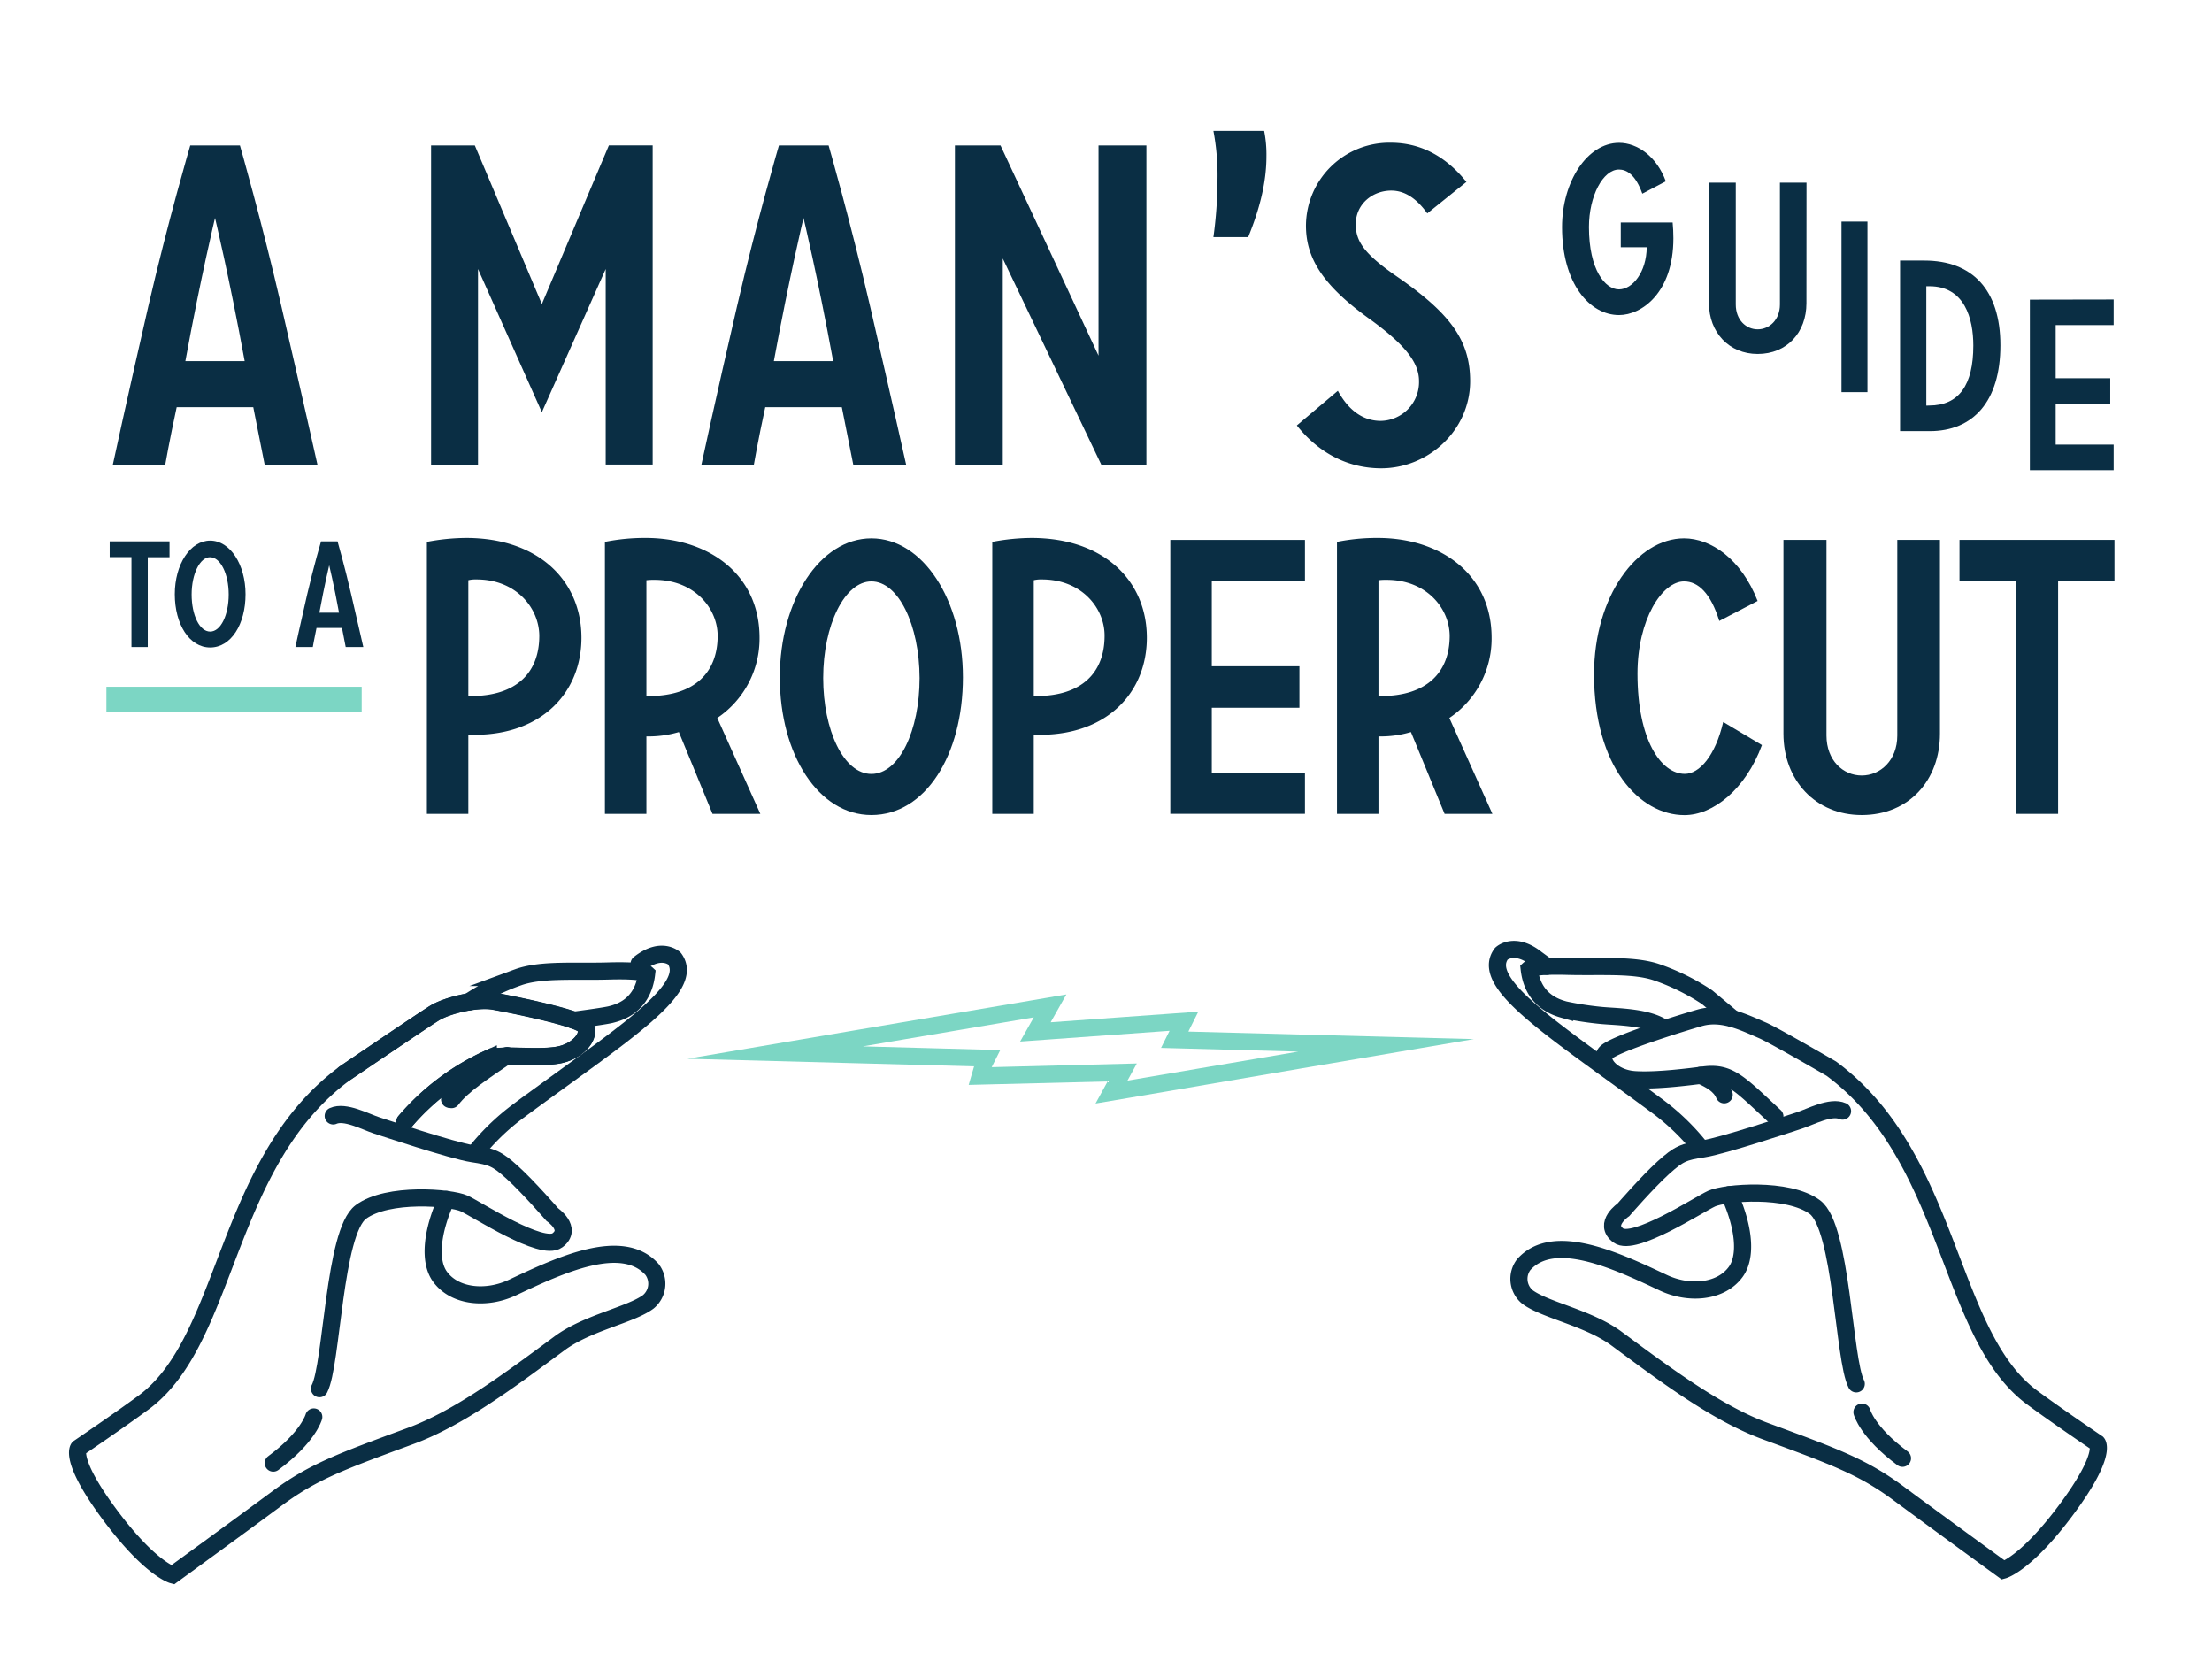 <svg id="Layer_1" data-name="Layer 1" xmlns="http://www.w3.org/2000/svg" viewBox="0 0 596.67 452.22"><defs><style>.cls-1{fill:#0a2e44;}.cls-2,.cls-4{fill:none;stroke-miterlimit:10;}.cls-2{stroke:#7cd6c4;stroke-width:6.72px;}.cls-3{fill:#7cd6c4;}.cls-4{stroke:#0a2e44;stroke-linecap:round;stroke-width:4.62px;}</style></defs><title>Artboard 19</title><path class="cls-1" d="M45.73,146v4.28H39.86V174.5h-4.4V150.25H29.59V146Z"/><path class="cls-1" d="M66.23,160.27c0,8.11-3.92,14.35-9.54,14.35s-9.54-6.28-9.54-14.35,4.16-14.47,9.54-14.47S66.23,152.24,66.23,160.27Zm-9.54-10c-2.77,0-5,4.52-5,10.06s2.12,10,5,10,5-4.53,5-10S59.5,150.29,56.69,150.29Z"/><path class="cls-1" d="M79.68,174.5s1.26-5.87,3.17-14.15C84.65,152.61,86.6,146,86.6,146h4.45s1.91,6.64,3.7,14.38C96.67,168.63,98,174.5,98,174.5H93.25s-.41-2.08-1-5.14H85.38c-.65,3.06-1,5.14-1,5.14Zm11.77-9.26c-1.38-7.54-2.65-12.79-2.65-12.79s-1.26,5.25-2.65,12.79Z"/><line class="cls-2" x1="28.7" y1="188.58" x2="97.56" y2="188.58"/><path class="cls-1" d="M126.33,219.49H115.15V146.14a58,58,0,0,1,10.55-1.06c19.53,0,31.14,11.51,31.14,26.92,0,14.56-10.45,26.07-28.6,26.17h-1.91Zm2.22-63.22a8.36,8.36,0,0,0-2.22.21v31.24H127c12.35,0,18.47-6.33,18.47-16.25C145.44,164.08,139.32,156.27,128.55,156.27Z"/><path class="cls-1" d="M174.36,219.49H163.17V146.14a54.52,54.52,0,0,1,11-1.06c17,0,30.71,9.82,30.71,26.92a25.81,25.81,0,0,1-11.4,21.63l11.61,25.86H192.19l-9.07-22.06a28.71,28.71,0,0,1-8.76,1.17Zm2.21-63.11a16.35,16.35,0,0,0-2.21.1v31.24H175c12.35,0,18.58-6.33,18.58-16.25C193.57,164.08,187.34,156.38,176.57,156.38Z"/><path class="cls-1" d="M259.74,182.66c0,21-10.13,37.15-24.69,37.15-14.25,0-24.7-16.25-24.7-37.15,0-20.69,10.76-37.47,24.7-37.47S259.74,161.86,259.74,182.66ZM235.05,156.8c-7.18,0-13,11.71-13,26.07,0,14,5.49,25.86,13,25.86s13-11.72,13-25.86C248,168.51,242.33,156.8,235.05,156.8Z"/><path class="cls-1" d="M278.85,219.49H267.66V146.14a58,58,0,0,1,10.55-1.06c19.53,0,31.14,11.51,31.14,26.92,0,14.56-10.45,26.07-28.6,26.17h-1.9Zm2.21-63.22a8.25,8.25,0,0,0-2.21.21v31.24h.63c12.35,0,18.47-6.33,18.47-16.25C298,164.08,291.83,156.27,281.06,156.27Z"/><path class="cls-1" d="M352,145.61v11.08H326.87v23h23.64v11.19H326.87v17.52H352v11.08H315.68V145.61Z"/><path class="cls-1" d="M371.83,219.49H360.64V146.14a54.52,54.52,0,0,1,11-1.06c17,0,30.71,9.82,30.71,26.92a25.78,25.78,0,0,1-11.4,21.63l11.61,25.86H389.67l-9.08-22.06a28.66,28.66,0,0,1-8.76,1.17Zm2.22-63.11a16.42,16.42,0,0,0-2.22.1v31.24h.63c12.35,0,18.58-6.33,18.58-16.25C391,164.08,384.81,156.38,374.05,156.38Z"/><path class="cls-1" d="M454.26,145.19c7.18,0,15.41,5.49,19.84,16.89l-10.34,5.38c-2.32-7.5-5.7-10.66-9.5-10.66-5.91,0-12.56,10.24-12.56,24.91,0,17.83,6.33,27,12.77,27,3.91,0,8.23-4.86,10.35-14l10.45,6.23c-4.44,12-13.2,18.89-20.9,18.89-12.14,0-24.39-13.09-24.39-38C430,160.81,441.59,145.19,454.26,145.19Z"/><path class="cls-1" d="M523.29,197.86c0,12.56-8.34,21.95-21.11,21.95-12.46,0-21.11-9.39-21.11-21.95V145.61h11.61v52.77c0,6.65,4.43,10.77,9.5,10.77s9.6-4.12,9.6-10.77V145.61h11.51Z"/><path class="cls-1" d="M570.36,145.61v11.08h-15.2v62.8h-11.4v-62.8h-15.2V145.61Z"/><path class="cls-1" d="M451.18,60c.13,1.38.2,2.83.2,4.27,0,14.66-8.54,20.7-14.65,20.7-7.89,0-15.38-8.41-15.38-23.72,0-12.29,6.83-22.73,15.38-22.73,5,0,10.18,3.74,12.61,10.38L443,52.23c-1.84-5.19-4.27-6.51-6.3-6.51-4.28,0-8.09,7.1-8.09,15.51,0,11.63,4.41,16.82,8.09,16.82s7.42-4.66,7.49-11.36h-7V60Z"/><path class="cls-1" d="M487.27,81.79c0,7.82-5.2,13.67-13.15,13.67-7.75,0-13.14-5.85-13.14-13.67V49.26h7.23V82.12c0,4.14,2.76,6.7,5.91,6.7s6-2.56,6-6.7V49.26h7.17Z"/><path class="cls-1" d="M503.73,105.76h-7v-46h7Z"/><path class="cls-1" d="M519.08,70.27c12.88,0,20.51,7.82,20.51,22.87s-7.3,23.13-19.06,23.13h-8v-46Zm1.32,39.1c8,0,11.89-5.52,11.89-16.17,0-7.29-2.36-16-11.83-16h-.85v32.2Z"/><path class="cls-1" d="M570.14,80.77v6.9H554.5V102h14.72v7H554.5v10.91h15.64v6.9h-22.6v-46Z"/><path class="cls-1" d="M30.44,125.31S34.25,107.6,40,82.64c5.41-23.37,11.32-43.42,11.32-43.42h13.4s5.78,20.05,11.19,43.42c5.78,25,9.72,42.67,9.72,42.67H71.39s-1.23-6.27-3.07-15.49H47.66c-2,9.22-3.08,15.49-3.08,15.49ZM66,97.4c-4.18-22.76-8-38.62-8-38.62S54.17,74.64,50,97.4Z"/><path class="cls-1" d="M116.28,39.22h11.8L146.16,82l18.08-42.8h11.81v86.09H163.38V72.55l-17.22,38.62L128.94,72.55v52.76H116.28Z"/><path class="cls-1" d="M189.2,125.31s3.82-17.71,9.6-42.67c5.41-23.37,11.31-43.42,11.31-43.42h13.4s5.79,20.05,11.2,43.42c5.78,25,9.71,42.67,9.71,42.67H230.16s-1.23-6.27-3.08-15.49H206.42c-2,9.22-3.07,15.49-3.07,15.49ZM224.74,97.4c-4.18-22.76-8-38.62-8-38.62s-3.81,15.86-8,38.62Z"/><path class="cls-1" d="M309.23,125.31H297.06L270.49,69.72v55.59H257.58V39.22h12.3l26.44,56.7V39.22h12.91Z"/><path class="cls-1" d="M327.31,63.94a115.8,115.8,0,0,0,1.1-15.49,64.71,64.71,0,0,0-1.1-13.16H341a32.71,32.71,0,0,1,.61,6.89c0,7-1.84,14.26-4.92,21.76Z"/><path class="cls-1" d="M385,57.55c-2.83-3.94-6-6.15-9.71-6.15-5,0-9.59,3.57-9.59,9.1,0,4.8,2.58,8.24,11.56,14.39,14.14,9.84,19.3,17.09,19.3,27.92,0,13.16-11.19,23.49-24,23.49-8.73,0-16.72-3.94-22.75-11.56l11.07-9.35c3.07,5.66,7.13,8.12,11.56,8.12a10.48,10.48,0,0,0,10.33-10.7c0-4.8-3.32-9.47-12.91-16.48-12.79-9.1-17.59-16.48-17.59-25.46a22.49,22.49,0,0,1,22.87-22.38c7.38,0,14.39,3.07,20.42,10.57Z"/><path class="cls-3" d="M278.86,274.36l-3.69,6.54,40.31-2.9-2.3,4.61,37,1-46.05,7.82,2.52-4.62-39.15,1h0l2.31-4.61-37.05-1,46.06-7.82m8.78-6.18-9.55,1.63L232,277.63l-46.58,7.91,47.23,1.25,30.1.8-1.46,5,6.34-.16,31.14-.77-3.26,5.95,9.4-1.59L351,288.15l46.57-7.91L350.35,279l-29.8-.79,2.68-5.37-8.08.58-31.74,2.28,4.23-7.5Z"/><path class="cls-4" d="M120.41,323.48c-3.94,8.64-4.78,16.69-1.7,20.86,4,5.45,12.55,6.18,19.51,2.91,12.73-6,29.56-13.92,37.65-4.9a6.34,6.34,0,0,1-1,8.74c-4.84,3.59-16.47,5.63-24,11.24-13.33,9.87-27.08,20.18-40.28,25-18.41,6.79-26.05,9.53-35.74,16.7-10.91,8.08-28.29,20.71-28.29,20.71s-6.15-1.66-17.09-16.43-8.26-17.8-8.26-17.8,11-7.45,17.61-12.33c22.95-17,21.52-64.53,54.13-88.67,0,0,21.44-14.56,24.32-16.32,3.56-2.16,11.5-4,16-3.2s22.16,4.36,24.31,6.47-1,6.94-6.87,8.05-15.5-.5-18.91.95a65,65,0,0,0-22.53,17"/><path class="cls-4" d="M172.4,259.91c6-4.77,9.51-1.41,9.51-1.41,6.06,8.18-14.7,20.85-42.27,41.26a61.48,61.48,0,0,0-11.48,11.17"/><path class="cls-4" d="M121.8,296.56c2.92-3.87,8.34-7.36,15-11.9"/><path class="cls-4" d="M154.75,275.14c4.08-.54,8.84-1.21,10.08-1.54,2-.51,8.56-2.22,9.59-11,0,0-1.07-1-10.27-.73s-18.24-.56-24.51,1.74a59.72,59.72,0,0,0-13.21,6.59"/><path class="cls-4" d="M121.27,296.48s8.35-9,10.69-10.26c.4-.22,1.06-.64,1.9-1.2"/><path class="cls-4" d="M86.18,374.52c3.4-6.5,3.88-42.27,11.15-47.66s24.3-3.92,27.84-2.31,21,13.09,25.19,9.95-1.39-6.94-1.39-6.94-6.44-7.43-10.71-11.3-5.55-4.33-10.83-5.12-24.51-7.2-25.81-7.62c-3.08-1-8.57-4-11.74-2.56"/><path class="cls-4" d="M84.64,382.14s-1.43,5.42-10.93,12.45"/><path class="cls-4" d="M92.87,289.55s21.44-14.56,24.32-16.32c3.56-2.16,11.5-4,16-3.2s22.16,4.36,24.31,6.47-1,6.94-6.87,8.05-15.5-.5-18.91.95a65,65,0,0,0-22.53,17"/><path class="cls-4" d="M466.48,322.18c3.93,8.64,4.78,16.69,1.7,20.86-4,5.45-12.55,6.18-19.51,2.91-12.73-6-29.56-13.92-37.65-4.9a6.35,6.35,0,0,0,1,8.74c4.85,3.59,16.47,5.63,24.05,11.24,13.33,9.87,27.08,20.18,40.28,25,18.41,6.79,26.05,9.53,35.74,16.7,10.91,8.08,28.29,20.71,28.29,20.71s6.15-1.66,17.09-16.43,8.25-17.8,8.25-17.8-11-7.45-17.6-12.33c-22.95-17-21.52-64.53-54.13-88.67,0,0-15.47-9-18.57-10.33-4.9-2.09-10.8-5.14-16.94-3.38-4.43,1.27-23.5,7.13-25.38,9.48s1.82,6.77,7.76,7.19,15.21-.82,18.9-1.28c6.77-.84,9.41,2.31,19,11.19"/><path class="cls-4" d="M458.73,309.63a61.54,61.54,0,0,0-11.49-11.17c-27.56-20.41-48.32-33.08-42.26-41.26,0,0,3.54-3.36,9.51,1.41l2.73,2"/><path class="cls-4" d="M465.09,295.26c-1.07-2.63-3.78-4.07-6.41-5.25"/><path class="cls-4" d="M467.48,274.79l-7-5.85a59.72,59.72,0,0,0-13.21-6.59c-6.27-2.3-15.32-1.49-24.51-1.74s-10.27.73-10.27.73c1,8.74,7.62,10.45,9.58,11a87,87,0,0,0,10.09,1.54c4.11.37,12.38.37,16.62,3.4"/><path class="cls-4" d="M500.71,373.22c-3.4-6.5-3.88-42.27-11.15-47.66s-24.3-3.92-27.84-2.31-21,13.09-25.19,9.95,1.39-6.94,1.39-6.94,6.44-7.43,10.71-11.3,5.55-4.33,10.82-5.12,24.52-7.2,25.81-7.62c3.09-1,8.57-4,11.75-2.56"/><path class="cls-4" d="M502.25,380.84s1.43,5.42,10.93,12.45"/></svg>